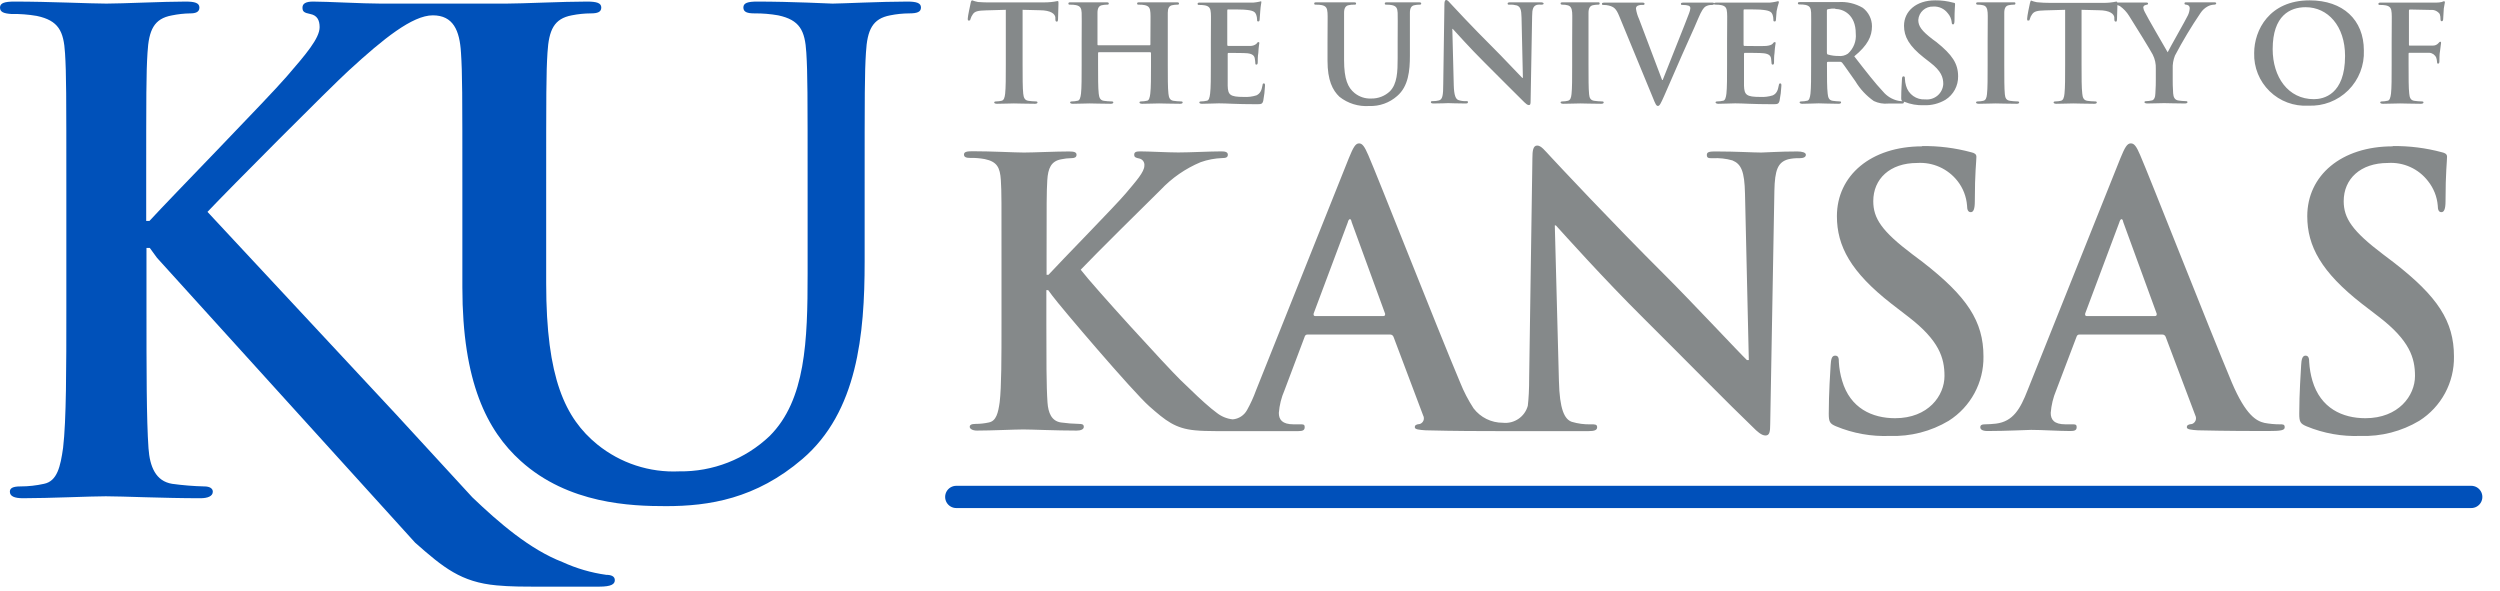 <?xml version="1.0" encoding="UTF-8"?>
<svg width="127px" height="30px" viewBox="0 0 127 30" version="1.1" xmlns="http://www.w3.org/2000/svg" xmlns:xlink="http://www.w3.org/1999/xlink">
    <!-- Generator: Sketch 50.2 (55047) - http://www.bohemiancoding.com/sketch -->
    <title>Artboard 5</title>
    <desc>Created with Sketch.</desc>
    <defs></defs>
    <g id="designs" stroke="none" stroke-width="1" fill="none" fill-rule="evenodd">
        <g id="logos" transform="translate(-476, -1449)" fill-rule="nonzero">
            <g id="Group-7" transform="translate(225, 1449)">
                <g id="Artboard-5" transform="translate(251, 0)">
                    <path d="M48.578,25.244 L125.539,25.244" id="Shape" stroke="#0050BA" stroke-width="1.13" fill="#0051BA" stroke-linecap="round" stroke-linejoin="round"></path>
                    <path d="M17.748,3.552 C16.69,4.526 11.678,9.56 10.54,10.763 L20.122,21.051 L23.993,25.262 C25.343,26.554 26.92,27.915 28.58,28.555 C29.285,28.878 30.033,29.096 30.801,29.202 C31.035,29.202 31.233,29.268 31.233,29.47 C31.233,29.671 31.065,29.802 30.432,29.802 L27.53,29.802 C26.528,29.802 25.928,29.802 25.226,29.737 C23.426,29.572 22.526,28.837 21.088,27.567 L7.976,13.098 L7.61,12.596 L7.441,12.596 L7.441,15.633 C7.441,18.702 7.441,21.34 7.544,22.774 C7.61,23.707 7.91,24.443 8.744,24.578 C9.286,24.653 9.832,24.697 10.379,24.71 C10.646,24.71 10.811,24.809 10.811,24.977 C10.811,25.211 10.544,25.31 10.182,25.31 C8.309,25.31 6.209,25.211 5.374,25.211 C4.606,25.211 2.506,25.31 1.167,25.31 C0.735,25.31 0.501,25.211 0.501,24.977 C0.501,24.809 0.633,24.71 1.035,24.71 C1.439,24.71 1.841,24.666 2.235,24.578 C2.905,24.443 3.07,23.707 3.205,22.749 C3.37,21.348 3.37,18.724 3.37,15.64 L3.37,9.787 C3.37,4.716 3.37,3.779 3.304,2.711 C3.238,1.577 2.971,1.043 1.87,0.809 C1.439,0.735 1.003,0.702 0.567,0.71 C0.198,0.684 0,0.615 0,0.384 C0,0.154 0.234,0.08 0.732,0.08 C2.502,0.08 4.602,0.183 5.404,0.183 C6.205,0.183 8.309,0.08 9.428,0.08 C9.896,0.08 10.13,0.15 10.13,0.384 C10.13,0.618 9.929,0.68 9.662,0.68 C9.349,0.685 9.036,0.72 8.729,0.783 C7.826,0.948 7.559,1.515 7.493,2.685 C7.427,3.754 7.427,4.687 7.427,9.761 L7.427,11.224 L7.591,11.224 C8.729,9.988 13.599,5.005 14.568,3.882 C15.538,2.759 16.237,1.946 16.237,1.379 C16.237,1.013 16.101,0.779 15.768,0.713 C15.435,0.648 15.366,0.582 15.366,0.384 C15.366,0.187 15.53,0.08 15.9,0.08 C16.599,0.08 18.432,0.183 19.335,0.183 L25.72,0.183 C26.517,0.183 28.613,0.08 29.813,0.08 C30.311,0.08 30.545,0.15 30.545,0.384 C30.545,0.618 30.344,0.68 30.011,0.68 C29.687,0.682 29.363,0.715 29.045,0.779 C28.149,0.948 27.882,1.511 27.812,2.678 C27.746,3.743 27.746,4.676 27.746,9.732 L27.746,14.393 C27.746,19.218 28.712,21.249 30.344,22.58 C31.516,23.53 32.997,24.016 34.504,23.945 C36.211,23.971 37.861,23.326 39.099,22.149 C40.928,20.32 41.027,17.323 41.027,13.895 L41.027,9.732 C41.027,4.676 41.027,3.743 40.961,2.678 C40.895,1.548 40.628,1.013 39.53,0.779 C39.134,0.71 38.733,0.676 38.33,0.68 C37.965,0.68 37.763,0.615 37.763,0.38 C37.763,0.146 38.001,0.08 38.466,0.08 C40.16,0.08 42.26,0.183 42.293,0.183 C42.691,0.183 44.788,0.08 46.087,0.08 C46.555,0.08 46.785,0.15 46.785,0.38 C46.785,0.611 46.588,0.68 46.185,0.68 C45.862,0.682 45.54,0.715 45.223,0.779 C44.323,0.948 44.056,1.511 43.99,2.678 C43.924,3.743 43.924,4.676 43.924,9.732 L43.924,13.295 C43.924,16.99 43.559,20.92 40.763,23.316 C38.4,25.343 36.007,25.712 33.838,25.712 C32.074,25.712 28.877,25.61 26.451,23.415 C24.75,21.882 23.488,19.42 23.488,14.594 L23.488,9.732 C23.488,4.676 23.488,3.743 23.418,2.678 C23.352,1.548 23.023,0.779 21.988,0.779 C20.952,0.779 19.471,1.972 17.751,3.552" id="Shape" fill="#0051BA"></path>
                    <path d="M73.467,0 C73.398,0 73.376,0.095 73.376,0.23 L73.317,4.255 C73.317,4.848 73.28,5.045 73.105,5.1 C73.005,5.126 72.901,5.138 72.798,5.137 C72.728,5.137 72.688,5.137 72.688,5.191 C72.688,5.246 72.75,5.257 72.838,5.257 C73.204,5.257 73.515,5.239 73.57,5.239 C73.701,5.239 73.976,5.257 74.418,5.257 C74.513,5.257 74.572,5.257 74.572,5.191 C74.572,5.126 74.532,5.137 74.459,5.137 C74.334,5.142 74.21,5.125 74.093,5.085 C73.954,5.038 73.866,4.862 73.851,4.332 L73.778,1.467 L73.8,1.467 C73.921,1.595 74.678,2.448 75.421,3.183 C76.163,3.918 77.005,4.778 77.433,5.191 C77.51,5.265 77.59,5.338 77.667,5.338 C77.744,5.338 77.755,5.279 77.755,5.129 L77.832,0.823 C77.832,0.457 77.89,0.3 78.08,0.245 C78.15,0.232 78.222,0.229 78.293,0.238 C78.377,0.238 78.417,0.22 78.417,0.179 C78.417,0.139 78.348,0.117 78.26,0.117 C77.927,0.117 77.667,0.117 77.594,0.117 C77.448,0.117 77.118,0.117 76.767,0.117 C76.665,0.117 76.588,0.117 76.588,0.179 C76.588,0.241 76.617,0.238 76.698,0.238 C76.821,0.231 76.944,0.245 77.063,0.278 C77.228,0.348 77.287,0.476 77.294,0.893 L77.363,3.955 L77.33,3.955 C77.213,3.845 76.291,2.857 75.827,2.4 C74.832,1.412 73.796,0.3 73.712,0.205 C73.628,0.11 73.537,0 73.467,0 Z M49.39,0.018 C49.35,0.018 49.328,0.062 49.31,0.15 C49.291,0.238 49.163,0.823 49.163,0.933 C49.163,1.043 49.163,1.043 49.226,1.043 C49.288,1.043 49.288,1.017 49.302,0.962 C49.327,0.877 49.367,0.796 49.42,0.724 C49.518,0.574 49.683,0.538 50.078,0.527 L51.095,0.498 L51.095,3.293 C51.095,3.922 51.095,4.46 51.062,4.756 C51.04,4.954 51,5.104 50.865,5.122 C50.784,5.141 50.702,5.151 50.62,5.151 C50.535,5.151 50.506,5.17 50.506,5.206 C50.506,5.243 50.554,5.272 50.645,5.272 C50.916,5.272 51.348,5.254 51.505,5.254 C51.662,5.254 52.123,5.272 52.577,5.272 C52.65,5.272 52.705,5.25 52.705,5.206 C52.705,5.162 52.668,5.151 52.595,5.151 C52.479,5.149 52.363,5.139 52.248,5.122 C52.043,5.096 52.002,4.946 51.98,4.756 C51.948,4.463 51.948,3.926 51.948,3.293 L51.948,0.498 L52.807,0.52 C53.415,0.52 53.598,0.724 53.612,0.885 L53.612,0.962 C53.612,1.065 53.63,1.098 53.685,1.098 C53.74,1.098 53.74,1.057 53.748,0.988 C53.748,0.809 53.77,0.34 53.77,0.198 C53.77,0.055 53.77,0.055 53.715,0.055 C53.499,0.1 53.28,0.122 53.06,0.121 L50.36,0.121 C50.134,0.126 49.908,0.12 49.683,0.102 C49.583,0.083 49.485,0.055 49.39,0.018 Z M98.301,0.018 C97.354,0.018 96.724,0.56 96.724,1.31 C96.724,1.862 96.984,2.338 97.734,2.927 L98.049,3.172 C98.616,3.607 98.718,3.929 98.718,4.27 C98.705,4.496 98.601,4.708 98.428,4.855 C98.255,5.002 98.029,5.072 97.804,5.049 C97.355,5.081 96.946,4.791 96.827,4.357 C96.792,4.238 96.772,4.115 96.768,3.991 C96.768,3.937 96.768,3.878 96.699,3.878 C96.629,3.878 96.622,3.951 96.618,4.054 C96.615,4.156 96.582,4.573 96.582,4.946 C96.582,5.056 96.582,5.104 96.644,5.14 L96.618,5.14 C96.553,5.139 96.488,5.132 96.424,5.118 C96.125,5.052 95.856,4.889 95.66,4.654 C95.257,4.229 94.789,3.626 94.196,2.861 C94.884,2.301 95.096,1.837 95.096,1.332 C95.095,0.965 94.923,0.621 94.632,0.399 C94.253,0.176 93.815,0.074 93.377,0.106 C93.165,0.106 92.645,0.106 92.415,0.106 C92.272,0.106 91.844,0.106 91.482,0.106 C91.379,0.106 91.332,0.106 91.332,0.165 C91.332,0.223 91.372,0.227 91.449,0.227 C91.538,0.225 91.628,0.233 91.716,0.249 C91.939,0.296 91.994,0.406 92.005,0.637 C92.016,0.867 92.005,1.046 92.005,2.1 L92.005,3.293 C92.005,3.922 92.005,4.46 91.972,4.756 C91.946,4.957 91.91,5.122 91.774,5.122 C91.694,5.141 91.612,5.151 91.529,5.151 C91.445,5.151 91.42,5.17 91.42,5.202 C91.42,5.235 91.467,5.272 91.555,5.272 C91.829,5.272 92.257,5.25 92.389,5.25 C92.521,5.25 92.993,5.272 93.391,5.272 C93.479,5.272 93.527,5.25 93.527,5.202 C93.527,5.155 93.498,5.151 93.446,5.151 C93.334,5.148 93.221,5.138 93.11,5.122 C92.905,5.096 92.865,4.946 92.846,4.756 C92.81,4.471 92.81,3.933 92.81,3.293 L92.81,3.19 C92.81,3.15 92.832,3.139 92.865,3.139 L93.461,3.139 C93.506,3.135 93.551,3.153 93.582,3.187 C93.67,3.289 93.984,3.754 94.255,4.13 C94.493,4.527 94.812,4.868 95.191,5.133 C95.419,5.241 95.672,5.286 95.923,5.261 L96.585,5.261 C96.67,5.261 96.717,5.261 96.717,5.191 C96.719,5.184 96.719,5.177 96.717,5.17 L96.739,5.17 C97.054,5.299 97.394,5.359 97.734,5.345 C98.119,5.361 98.501,5.264 98.832,5.067 C99.238,4.809 99.48,4.359 99.472,3.878 C99.472,3.23 99.172,2.78 98.374,2.14 L98.18,1.998 C97.617,1.566 97.449,1.328 97.449,1.013 C97.476,0.616 97.816,0.314 98.213,0.333 C98.498,0.317 98.772,0.443 98.945,0.67 C99.057,0.795 99.127,0.952 99.146,1.12 C99.146,1.2 99.168,1.24 99.216,1.24 C99.263,1.24 99.289,1.185 99.289,1.035 C99.289,0.505 99.318,0.304 99.318,0.22 C99.318,0.135 99.285,0.15 99.223,0.135 C98.928,0.055 98.622,0.015 98.316,0.018 L98.301,0.018 Z M103.204,0.018 C103.163,0.018 103.145,0.062 103.123,0.15 C103.101,0.238 102.98,0.823 102.98,0.933 C102.98,1.043 102.98,1.043 103.043,1.043 C103.105,1.043 103.101,1.017 103.116,0.962 C103.139,0.876 103.179,0.795 103.233,0.724 C103.335,0.574 103.496,0.538 103.891,0.527 L104.909,0.498 L104.909,3.293 C104.909,3.922 104.909,4.46 104.876,4.756 C104.857,4.954 104.813,5.104 104.678,5.122 C104.598,5.141 104.516,5.151 104.433,5.151 C104.349,5.151 104.323,5.17 104.323,5.206 C104.323,5.243 104.371,5.272 104.459,5.272 C104.733,5.272 105.161,5.254 105.318,5.254 C105.476,5.254 105.94,5.272 106.39,5.272 C106.463,5.272 106.518,5.25 106.518,5.206 C106.518,5.162 106.485,5.151 106.409,5.151 C106.286,5.15 106.164,5.14 106.043,5.122 C105.841,5.096 105.798,4.946 105.779,4.756 C105.743,4.463 105.743,3.926 105.743,3.293 L105.743,0.498 L106.602,0.52 C107.21,0.52 107.393,0.724 107.407,0.885 L107.407,0.962 C107.407,1.065 107.429,1.098 107.484,1.098 C107.539,1.098 107.535,1.057 107.543,0.988 C107.543,0.823 107.561,0.435 107.565,0.256 L107.689,0.307 C107.877,0.44 108.036,0.609 108.157,0.805 C108.395,1.171 109.31,2.663 109.357,2.77 C109.472,2.996 109.527,3.248 109.515,3.501 L109.515,4.061 C109.515,4.171 109.515,4.456 109.493,4.741 C109.493,4.943 109.42,5.107 109.284,5.107 C109.206,5.126 109.126,5.136 109.046,5.137 C108.97,5.137 108.937,5.155 108.937,5.191 C108.937,5.228 108.991,5.257 109.087,5.257 C109.339,5.257 109.767,5.239 109.935,5.239 C110.104,5.239 110.554,5.257 110.982,5.257 C111.07,5.257 111.124,5.235 111.124,5.191 C111.124,5.148 111.091,5.137 111.015,5.137 C110.901,5.134 110.787,5.124 110.674,5.107 C110.47,5.082 110.411,4.932 110.396,4.741 C110.374,4.456 110.374,4.171 110.374,4.061 L110.374,3.505 C110.363,3.273 110.402,3.04 110.488,2.824 C110.881,2.078 111.316,1.353 111.79,0.655 C111.883,0.515 112.008,0.401 112.156,0.322 C112.249,0.273 112.351,0.244 112.456,0.238 C112.529,0.238 112.584,0.22 112.584,0.172 C112.584,0.124 112.537,0.117 112.46,0.117 C112.383,0.117 111.882,0.117 111.728,0.117 C111.574,0.117 111.311,0.117 111.088,0.117 C111.007,0.117 110.971,0.117 110.971,0.179 C110.971,0.241 111.033,0.23 111.095,0.245 C111.18,0.256 111.242,0.331 111.238,0.417 C111.231,0.544 111.199,0.669 111.143,0.783 C111.048,0.991 110.188,2.495 110.118,2.656 C110.009,2.466 109.054,0.827 108.959,0.618 C108.916,0.547 108.889,0.467 108.878,0.384 C108.878,0.327 108.917,0.277 108.973,0.263 C109.076,0.238 109.123,0.23 109.123,0.187 C109.123,0.143 109.09,0.128 109.021,0.128 C108.713,0.128 108.435,0.128 108.289,0.128 C108.143,0.128 107.748,0.128 107.557,0.128 C107.557,0.095 107.539,0.08 107.51,0.08 C107.294,0.126 107.075,0.148 106.855,0.146 L104.155,0.146 C103.926,0.147 103.698,0.136 103.471,0.113 C103.371,0.094 103.273,0.066 103.178,0.029 L103.204,0.018 Z M117.329,0.018 C115.284,0.018 114.512,1.529 114.512,2.693 C114.489,3.422 114.774,4.127 115.297,4.635 C115.819,5.144 116.532,5.41 117.26,5.367 C118.016,5.404 118.753,5.12 119.291,4.587 C119.828,4.053 120.116,3.318 120.084,2.561 C120.084,1.01 119.027,0.018 117.329,0.018 Z M64.076,0.062 C64.038,0.068 64.002,0.076 63.966,0.088 C63.869,0.108 63.772,0.123 63.673,0.132 L61.968,0.132 C61.778,0.132 61.35,0.132 60.988,0.132 C60.882,0.132 60.838,0.132 60.838,0.194 C60.838,0.256 60.878,0.252 60.951,0.252 C61.041,0.251 61.13,0.258 61.218,0.274 C61.441,0.322 61.496,0.432 61.511,0.662 C61.526,0.893 61.511,1.072 61.511,2.126 L61.511,3.293 C61.511,3.922 61.511,4.46 61.474,4.756 C61.449,4.957 61.416,5.122 61.277,5.122 C61.197,5.142 61.114,5.151 61.032,5.151 C60.951,5.151 60.926,5.17 60.926,5.206 C60.926,5.243 60.973,5.272 61.061,5.272 C61.335,5.272 61.763,5.25 61.921,5.25 C62.323,5.25 62.777,5.294 63.809,5.294 C64.068,5.294 64.13,5.294 64.174,5.115 C64.221,4.865 64.251,4.611 64.262,4.357 C64.262,4.291 64.262,4.237 64.207,4.237 C64.152,4.237 64.145,4.262 64.134,4.339 C64.087,4.617 64.002,4.76 63.827,4.844 C63.619,4.91 63.401,4.937 63.183,4.924 C62.488,4.924 62.378,4.822 62.367,4.35 C62.367,4.152 62.367,3.527 62.367,3.293 L62.367,2.755 C62.367,2.715 62.367,2.689 62.407,2.689 C62.572,2.689 63.245,2.689 63.377,2.707 C63.629,2.737 63.724,2.835 63.743,2.974 C63.759,3.055 63.768,3.137 63.772,3.22 C63.772,3.252 63.772,3.282 63.83,3.282 C63.889,3.282 63.893,3.205 63.893,3.15 C63.893,3.095 63.893,2.832 63.922,2.693 C63.94,2.327 63.973,2.239 63.973,2.195 C63.973,2.151 63.973,2.14 63.926,2.14 C63.878,2.14 63.867,2.177 63.82,2.232 C63.725,2.304 63.609,2.34 63.49,2.334 C63.333,2.334 62.55,2.334 62.393,2.334 C62.352,2.334 62.345,2.309 62.345,2.261 L62.345,0.545 C62.345,0.498 62.345,0.479 62.393,0.479 C62.528,0.479 63.245,0.479 63.359,0.505 C63.702,0.545 63.768,0.626 63.816,0.75 C63.844,0.829 63.858,0.912 63.86,0.995 C63.86,1.057 63.86,1.09 63.918,1.09 C63.977,1.09 63.98,1.05 63.988,1.017 C63.995,0.984 64.013,0.651 64.021,0.567 C64.043,0.252 64.076,0.172 64.076,0.124 C64.076,0.077 64.076,0.062 64.035,0.062 L64.076,0.062 Z M90.315,0.062 C90.277,0.067 90.241,0.076 90.205,0.088 C90.108,0.108 90.011,0.123 89.912,0.132 L88.207,0.132 C88.013,0.132 87.585,0.132 87.223,0.132 C87.154,0.132 87.106,0.132 87.088,0.161 C87.049,0.136 87.002,0.125 86.956,0.132 C86.755,0.132 86.433,0.132 86.316,0.132 C86.199,0.132 85.95,0.132 85.584,0.132 C85.452,0.132 85.39,0.132 85.39,0.198 C85.39,0.263 85.445,0.252 85.507,0.252 C85.6,0.25 85.693,0.262 85.782,0.289 C85.836,0.307 85.872,0.359 85.87,0.417 C85.862,0.504 85.841,0.589 85.807,0.67 C85.643,1.12 84.757,3.315 84.465,4.065 L84.435,4.065 L83.265,0.97 C83.187,0.802 83.134,0.625 83.107,0.443 C83.104,0.386 83.13,0.332 83.177,0.3 C83.258,0.26 83.35,0.243 83.44,0.252 C83.502,0.252 83.543,0.252 83.543,0.19 C83.543,0.128 83.466,0.132 83.385,0.132 C83.045,0.132 82.72,0.132 82.548,0.132 C82.31,0.132 81.918,0.132 81.56,0.132 C81.457,0.132 81.38,0.132 81.38,0.19 C81.38,0.249 81.402,0.252 81.465,0.252 C81.553,0.25 81.642,0.26 81.728,0.282 C81.977,0.348 82.094,0.424 82.248,0.798 L83.967,4.965 C84.095,5.287 84.139,5.382 84.223,5.382 C84.307,5.382 84.362,5.272 84.538,4.877 L85.445,2.799 C85.811,1.957 85.998,1.591 86.265,0.948 C86.448,0.512 86.55,0.395 86.63,0.337 C86.73,0.275 86.846,0.246 86.963,0.252 C87.004,0.256 87.045,0.242 87.073,0.212 C87.073,0.23 87.124,0.238 87.176,0.238 C87.264,0.236 87.352,0.243 87.439,0.26 C87.666,0.307 87.721,0.417 87.735,0.648 C87.75,0.878 87.735,1.057 87.735,2.111 L87.735,3.293 C87.735,3.922 87.735,4.46 87.702,4.756 C87.677,4.957 87.64,5.122 87.505,5.122 C87.425,5.141 87.342,5.151 87.26,5.151 C87.176,5.151 87.15,5.17 87.15,5.202 C87.15,5.235 87.198,5.272 87.289,5.272 C87.56,5.272 87.988,5.25 88.149,5.25 C88.548,5.25 89.005,5.294 90.037,5.294 C90.293,5.294 90.355,5.294 90.402,5.115 C90.452,4.865 90.483,4.612 90.494,4.357 C90.494,4.291 90.494,4.237 90.439,4.237 C90.384,4.237 90.377,4.262 90.362,4.339 C90.315,4.617 90.234,4.76 90.059,4.844 C89.851,4.91 89.632,4.937 89.415,4.924 C88.72,4.924 88.61,4.822 88.595,4.35 C88.595,4.152 88.595,3.527 88.595,3.293 L88.595,2.755 C88.595,2.715 88.595,2.685 88.639,2.685 C88.8,2.685 89.477,2.685 89.605,2.707 C89.861,2.737 89.952,2.835 89.971,2.974 C89.984,3.056 89.992,3.137 89.996,3.22 C89.994,3.237 90,3.254 90.012,3.266 C90.024,3.278 90.041,3.284 90.059,3.282 C90.121,3.282 90.121,3.205 90.121,3.15 C90.121,3.095 90.121,2.832 90.146,2.693 C90.168,2.327 90.201,2.235 90.201,2.195 C90.201,2.155 90.201,2.14 90.154,2.14 C90.106,2.14 90.091,2.177 90.044,2.228 C89.996,2.279 89.879,2.32 89.718,2.334 C89.557,2.349 88.774,2.334 88.621,2.334 C88.58,2.334 88.573,2.309 88.573,2.261 L88.573,0.545 C88.573,0.498 88.573,0.476 88.621,0.476 C88.76,0.476 89.477,0.476 89.59,0.505 C89.93,0.545 90,0.626 90.048,0.75 C90.074,0.829 90.088,0.912 90.088,0.995 C90.088,1.057 90.088,1.09 90.15,1.09 C90.212,1.09 90.212,1.05 90.216,1.017 C90.22,0.984 90.245,0.651 90.252,0.567 C90.281,0.417 90.319,0.269 90.366,0.124 C90.366,0.088 90.366,0.062 90.326,0.062 L90.315,0.062 Z M124.149,0.062 C124.111,0.071 124.074,0.084 124.039,0.102 C123.948,0.123 123.854,0.133 123.761,0.132 L121.957,0.132 C121.76,0.132 121.332,0.132 120.977,0.132 C120.874,0.132 120.823,0.132 120.823,0.198 C120.823,0.263 120.871,0.252 120.937,0.252 C121.026,0.251 121.116,0.258 121.204,0.274 C121.427,0.322 121.482,0.432 121.496,0.662 C121.511,0.893 121.496,1.072 121.496,2.126 L121.496,3.293 C121.496,3.948 121.496,4.46 121.463,4.756 C121.434,4.957 121.401,5.122 121.262,5.122 C121.182,5.142 121.1,5.151 121.017,5.151 C120.944,5.151 120.915,5.17 120.915,5.206 C120.915,5.243 120.962,5.272 121.057,5.272 C121.317,5.272 121.745,5.254 121.924,5.254 C122.104,5.254 122.532,5.272 122.963,5.272 C123.062,5.272 123.113,5.25 123.113,5.206 C123.113,5.162 123.084,5.151 122.996,5.151 C122.881,5.149 122.766,5.139 122.652,5.122 C122.451,5.096 122.407,4.946 122.389,4.756 C122.356,4.471 122.356,3.959 122.356,3.293 L122.356,2.74 C122.356,2.693 122.356,2.682 122.404,2.682 C122.521,2.682 123.241,2.682 123.413,2.682 C123.567,2.693 123.701,2.789 123.761,2.93 C123.784,2.998 123.797,3.068 123.801,3.139 C123.801,3.187 123.801,3.234 123.856,3.234 C123.911,3.234 123.922,3.168 123.922,3.106 C123.922,3.044 123.922,2.74 123.951,2.609 C123.97,2.396 124.006,2.243 124.006,2.184 C124.006,2.126 124.006,2.122 123.966,2.122 C123.926,2.122 123.911,2.151 123.874,2.191 C123.801,2.275 123.693,2.321 123.582,2.316 L123.293,2.316 L122.422,2.316 C122.378,2.316 122.374,2.316 122.374,2.254 L122.374,0.578 C122.374,0.505 122.374,0.483 122.437,0.483 L123.483,0.505 C123.66,0.488 123.832,0.566 123.937,0.71 C123.967,0.793 123.98,0.881 123.977,0.97 C123.977,1.043 123.995,1.079 124.043,1.079 C124.09,1.079 124.105,1.035 124.112,0.984 C124.12,0.933 124.138,0.498 124.145,0.432 C124.167,0.252 124.2,0.172 124.2,0.124 C124.2,0.077 124.182,0.062 124.152,0.062 L124.149,0.062 Z M54.417,0.117 C54.322,0.117 54.274,0.117 54.274,0.179 C54.274,0.241 54.315,0.238 54.391,0.238 C54.481,0.236 54.57,0.244 54.659,0.26 C54.882,0.307 54.937,0.417 54.948,0.648 C54.959,0.878 54.948,1.057 54.948,2.111 L54.948,3.293 C54.948,3.922 54.948,4.46 54.915,4.756 C54.889,4.957 54.852,5.122 54.717,5.122 C54.637,5.141 54.555,5.151 54.472,5.151 C54.388,5.151 54.362,5.17 54.362,5.206 C54.362,5.243 54.41,5.272 54.498,5.272 C54.772,5.272 55.2,5.254 55.357,5.254 C55.515,5.254 55.979,5.272 56.422,5.272 C56.502,5.272 56.557,5.25 56.557,5.206 C56.557,5.162 56.524,5.151 56.448,5.151 C56.325,5.15 56.203,5.14 56.082,5.122 C55.88,5.096 55.837,4.946 55.815,4.756 C55.782,4.463 55.782,3.926 55.782,3.293 L55.782,2.693 C55.782,2.66 55.804,2.652 55.826,2.652 L58.43,2.652 C58.453,2.652 58.471,2.67 58.471,2.693 L58.471,3.293 C58.471,3.922 58.471,4.46 58.434,4.756 C58.409,4.957 58.376,5.122 58.237,5.122 C58.156,5.141 58.074,5.151 57.991,5.151 C57.911,5.151 57.885,5.17 57.885,5.206 C57.885,5.243 57.933,5.272 58.028,5.272 C58.291,5.272 58.723,5.254 58.88,5.254 C59.038,5.254 59.502,5.272 59.945,5.272 C60.026,5.272 60.08,5.25 60.08,5.206 C60.08,5.162 60.044,5.151 59.971,5.151 C59.854,5.149 59.738,5.139 59.623,5.122 C59.418,5.096 59.378,4.946 59.356,4.756 C59.323,4.463 59.323,3.926 59.323,3.293 L59.323,2.093 C59.323,1.057 59.323,0.867 59.323,0.648 C59.323,0.428 59.389,0.282 59.572,0.26 C59.637,0.247 59.703,0.24 59.77,0.238 C59.854,0.238 59.894,0.238 59.894,0.179 C59.894,0.121 59.846,0.117 59.751,0.117 C59.488,0.117 59.056,0.117 58.891,0.117 C58.727,0.117 58.277,0.117 57.907,0.117 C57.812,0.117 57.765,0.117 57.765,0.179 C57.765,0.241 57.809,0.238 57.882,0.238 C57.971,0.236 58.061,0.243 58.149,0.26 C58.372,0.307 58.427,0.417 58.441,0.648 C58.456,0.878 58.441,1.057 58.441,2.111 L58.441,2.254 C58.441,2.29 58.42,2.301 58.401,2.301 L55.796,2.301 C55.784,2.303 55.771,2.298 55.762,2.289 C55.754,2.279 55.75,2.266 55.752,2.254 L55.752,2.093 C55.752,1.057 55.752,0.867 55.752,0.648 C55.752,0.428 55.818,0.282 56.005,0.26 C56.07,0.246 56.136,0.239 56.202,0.238 C56.283,0.238 56.327,0.238 56.327,0.179 C56.327,0.121 56.279,0.117 56.18,0.117 C55.917,0.117 55.485,0.117 55.324,0.117 C55.163,0.117 54.71,0.117 54.34,0.117 L54.417,0.117 Z M66.911,0.117 C66.809,0.117 66.761,0.117 66.761,0.179 C66.761,0.241 66.805,0.238 66.878,0.238 C66.968,0.236 67.057,0.243 67.145,0.26 C67.368,0.307 67.423,0.417 67.438,0.648 C67.452,0.878 67.438,1.057 67.438,2.111 L67.438,3.088 C67.438,4.079 67.694,4.584 68.045,4.917 C68.473,5.256 69.012,5.422 69.556,5.385 C70.077,5.405 70.586,5.223 70.976,4.877 C71.55,4.387 71.623,3.582 71.623,2.824 L71.623,2.093 C71.623,1.057 71.623,0.867 71.623,0.648 C71.623,0.428 71.689,0.282 71.876,0.26 C71.941,0.246 72.007,0.238 72.073,0.238 C72.154,0.238 72.198,0.238 72.198,0.179 C72.198,0.121 72.146,0.117 72.051,0.117 C71.788,0.117 71.356,0.117 71.276,0.117 C71.276,0.117 70.837,0.117 70.489,0.117 C70.394,0.117 70.346,0.117 70.346,0.179 C70.346,0.241 70.387,0.238 70.463,0.238 C70.546,0.237 70.628,0.244 70.709,0.26 C70.932,0.307 70.99,0.417 71.001,0.648 C71.012,0.878 71.001,1.057 71.001,2.111 L71.001,2.949 C71.001,3.648 70.979,4.262 70.606,4.639 C70.351,4.88 70.013,5.011 69.662,5.005 C69.355,5.02 69.053,4.921 68.813,4.727 C68.477,4.452 68.279,4.039 68.279,3.048 L68.279,2.093 C68.279,1.057 68.279,0.867 68.279,0.648 C68.279,0.428 68.349,0.282 68.532,0.26 C68.613,0.241 68.697,0.234 68.78,0.238 C68.85,0.238 68.89,0.238 68.89,0.179 C68.89,0.121 68.843,0.117 68.74,0.117 C68.495,0.117 68.063,0.117 67.902,0.117 C67.741,0.117 67.266,0.117 66.904,0.117 L66.911,0.117 Z M79.441,0.117 C79.332,0.117 79.277,0.117 79.277,0.172 C79.277,0.227 79.321,0.238 79.387,0.238 C79.469,0.236 79.552,0.246 79.632,0.267 C79.782,0.3 79.851,0.417 79.866,0.633 C79.88,0.849 79.866,1.043 79.866,2.096 L79.866,3.293 C79.866,3.955 79.866,4.496 79.833,4.782 C79.811,4.979 79.771,5.096 79.635,5.122 C79.555,5.141 79.473,5.151 79.39,5.151 C79.31,5.151 79.277,5.17 79.277,5.206 C79.277,5.243 79.328,5.272 79.416,5.272 C79.69,5.272 80.118,5.254 80.276,5.254 C80.433,5.254 80.89,5.272 81.34,5.272 C81.417,5.272 81.468,5.25 81.468,5.206 C81.468,5.162 81.435,5.151 81.362,5.151 C81.24,5.15 81.117,5.14 80.996,5.122 C80.795,5.096 80.744,4.972 80.726,4.789 C80.696,4.496 80.696,3.955 80.696,3.293 L80.696,2.093 C80.696,1.057 80.696,0.867 80.696,0.648 C80.696,0.428 80.766,0.282 80.949,0.26 C81.016,0.246 81.085,0.238 81.154,0.238 C81.223,0.238 81.263,0.238 81.263,0.172 C81.263,0.106 81.209,0.117 81.121,0.117 C80.861,0.117 80.459,0.117 80.287,0.117 C80.115,0.117 79.661,0.117 79.401,0.117 L79.441,0.117 Z M100.551,0.117 C100.441,0.117 100.387,0.117 100.387,0.172 C100.387,0.227 100.427,0.238 100.493,0.238 C100.577,0.236 100.66,0.246 100.741,0.267 C100.891,0.3 100.957,0.417 100.972,0.633 C100.987,0.849 100.972,1.043 100.972,2.096 L100.972,3.293 C100.972,3.955 100.972,4.496 100.939,4.782 C100.917,4.979 100.877,5.096 100.741,5.122 C100.661,5.141 100.579,5.151 100.496,5.151 C100.412,5.151 100.383,5.17 100.383,5.206 C100.383,5.243 100.434,5.272 100.522,5.272 C100.793,5.272 101.224,5.254 101.382,5.254 C101.539,5.254 101.993,5.272 102.446,5.272 C102.52,5.272 102.574,5.25 102.574,5.206 C102.574,5.162 102.538,5.151 102.465,5.151 C102.348,5.149 102.232,5.139 102.117,5.122 C101.912,5.096 101.865,4.972 101.846,4.789 C101.817,4.496 101.817,3.955 101.817,3.293 L101.817,2.093 C101.817,1.057 101.817,0.867 101.817,0.648 C101.817,0.428 101.883,0.282 102.07,0.26 C102.137,0.246 102.206,0.238 102.274,0.238 C102.34,0.238 102.384,0.238 102.384,0.172 C102.384,0.106 102.329,0.117 102.241,0.117 C101.978,0.117 101.579,0.117 101.407,0.117 C101.235,0.117 100.778,0.117 100.522,0.117 L100.551,0.117 Z M117.128,0.366 C118.248,0.366 119.129,1.313 119.129,2.843 C119.129,4.811 118.032,5.038 117.545,5.038 C116.235,5.038 115.452,3.911 115.452,2.495 C115.452,0.783 116.341,0.366 117.128,0.366 Z M93.23,0.454 C93.633,0.454 94.273,0.735 94.273,1.705 C94.311,2.089 94.162,2.468 93.874,2.726 C93.732,2.823 93.559,2.865 93.388,2.843 C93.212,2.845 93.037,2.821 92.868,2.773 C92.821,2.773 92.806,2.726 92.806,2.652 L92.806,0.56 C92.806,0.505 92.806,0.476 92.868,0.465 C92.988,0.439 93.111,0.429 93.234,0.435 L93.23,0.454 Z M69.04,7.284 C68.857,7.284 68.744,7.489 68.521,8.034 L63.805,19.833 C63.681,20.177 63.529,20.509 63.351,20.828 C63.204,21.1 62.928,21.279 62.62,21.304 C62.319,21.271 62.035,21.153 61.8,20.963 C61.712,20.898 61.621,20.828 61.529,20.751 L61.5,20.726 C61.112,20.404 60.648,19.965 59.967,19.302 C59.287,18.64 55.577,14.587 54.9,13.701 C55.54,13.024 58.379,10.211 58.957,9.648 C59.529,9.041 60.222,8.561 60.991,8.239 C61.344,8.113 61.715,8.043 62.089,8.03 C62.276,8.03 62.374,7.994 62.374,7.859 C62.374,7.723 62.239,7.69 62.052,7.69 C61.474,7.69 60.435,7.745 59.857,7.745 C59.349,7.745 58.321,7.69 57.922,7.69 C57.71,7.69 57.618,7.727 57.618,7.859 C57.618,7.99 57.695,8.012 57.86,8.049 C58.035,8.077 58.156,8.239 58.134,8.415 C58.134,8.737 57.71,9.205 57.19,9.823 C56.671,10.441 53.898,13.266 53.261,13.961 L53.166,13.961 L53.166,13.145 C53.166,10.288 53.166,9.761 53.202,9.157 C53.239,8.554 53.393,8.188 53.905,8.093 C54.077,8.056 54.252,8.036 54.428,8.034 C54.574,8.034 54.688,7.998 54.688,7.862 C54.688,7.727 54.556,7.694 54.296,7.694 C53.66,7.694 52.467,7.749 52.021,7.749 C51.574,7.749 50.374,7.683 49.39,7.683 C49.101,7.683 48.97,7.72 48.97,7.851 C48.97,7.983 49.083,8.023 49.295,8.023 C49.54,8.017 49.786,8.037 50.027,8.082 C50.652,8.213 50.802,8.51 50.843,9.146 C50.883,9.783 50.876,10.277 50.876,13.134 L50.876,16.427 C50.876,18.154 50.876,19.639 50.784,20.429 C50.707,20.971 50.612,21.388 50.232,21.461 C50.012,21.51 49.787,21.534 49.562,21.534 C49.335,21.534 49.262,21.593 49.262,21.684 C49.262,21.776 49.394,21.874 49.628,21.874 C50.36,21.874 51.556,21.816 51.984,21.816 C52.412,21.816 53.645,21.874 54.691,21.874 C54.896,21.874 55.057,21.816 55.057,21.684 C55.057,21.552 54.962,21.534 54.809,21.534 C54.503,21.527 54.197,21.503 53.894,21.461 C53.418,21.388 53.25,20.971 53.213,20.448 C53.155,19.639 53.155,18.154 53.155,16.423 L53.155,14.74 L53.25,14.74 L53.455,15.018 C53.857,15.567 57.552,19.906 58.383,20.638 C59.213,21.37 59.696,21.765 60.706,21.86 C61.043,21.893 61.332,21.896 61.741,21.9 L65.963,21.9 C66.165,21.9 66.278,21.86 66.278,21.706 C66.278,21.552 66.223,21.556 66,21.556 L65.718,21.556 C65.133,21.556 64.965,21.315 64.965,20.974 C64.996,20.581 65.092,20.195 65.25,19.833 L66.263,17.144 C66.296,17.03 66.337,16.994 66.428,16.994 L70.61,16.994 C70.695,16.989 70.773,17.044 70.796,17.126 L72.296,21.106 C72.339,21.184 72.345,21.277 72.314,21.36 C72.282,21.443 72.215,21.508 72.132,21.538 C71.941,21.556 71.872,21.596 71.872,21.706 C71.872,21.816 72.095,21.838 72.428,21.86 C73.932,21.9 75.307,21.9 75.984,21.9 L80.711,21.9 C80.971,21.9 81.135,21.86 81.135,21.706 C81.135,21.552 81.026,21.556 80.821,21.556 C80.49,21.566 80.161,21.523 79.844,21.428 C79.478,21.296 79.226,20.806 79.193,19.343 L78.984,11.451 L79.039,11.451 C79.372,11.817 81.465,14.159 83.51,16.185 C85.46,18.121 87.867,20.576 89.052,21.706 C89.261,21.918 89.484,22.123 89.685,22.123 C89.887,22.123 89.927,21.955 89.927,21.538 L90.139,9.688 C90.161,8.634 90.315,8.243 90.834,8.093 C91.017,8.049 91.206,8.031 91.394,8.038 C91.624,8.038 91.738,7.979 91.738,7.862 C91.738,7.745 91.544,7.694 91.302,7.694 C90.388,7.694 89.667,7.749 89.473,7.749 C89.078,7.749 88.171,7.694 87.201,7.694 C86.912,7.694 86.707,7.694 86.707,7.862 C86.707,8.03 86.784,8.038 87.007,8.038 C87.344,8.019 87.682,8.056 88.006,8.148 C88.452,8.334 88.621,8.693 88.646,9.838 L88.84,18.293 L88.745,18.293 C88.42,17.989 85.888,15.282 84.611,14.009 C81.871,11.283 79.013,8.221 78.79,7.979 C78.465,7.635 78.293,7.394 78.088,7.394 C77.883,7.394 77.846,7.657 77.846,8.034 L77.682,19.152 C77.682,19.793 77.656,20.25 77.612,20.616 C77.458,21.175 76.92,21.54 76.343,21.476 C75.76,21.478 75.21,21.207 74.857,20.744 C74.587,20.331 74.36,19.892 74.177,19.434 C72.973,16.58 69.966,8.916 69.509,7.88 C69.322,7.452 69.212,7.284 69.04,7.284 Z M108.241,7.284 C108.059,7.284 107.941,7.489 107.718,8.034 L102.999,19.829 C102.633,20.77 102.267,21.41 101.4,21.52 C101.208,21.542 101.015,21.554 100.822,21.556 C100.676,21.556 100.599,21.596 100.599,21.706 C100.599,21.816 100.712,21.896 100.965,21.896 C101.941,21.896 102.97,21.838 103.178,21.838 C103.763,21.838 104.568,21.896 105.176,21.896 C105.38,21.896 105.494,21.86 105.494,21.706 C105.494,21.552 105.435,21.556 105.212,21.556 L104.93,21.556 C104.341,21.556 104.177,21.315 104.177,20.974 C104.207,20.58 104.301,20.193 104.455,19.829 L105.476,17.14 C105.512,17.03 105.549,16.994 105.644,16.994 L109.833,16.994 C109.918,16.987 109.996,17.04 110.02,17.122 L111.523,21.106 C111.564,21.185 111.569,21.277 111.537,21.36 C111.505,21.443 111.438,21.508 111.355,21.538 C111.168,21.556 111.091,21.596 111.091,21.706 C111.091,21.816 111.318,21.838 111.651,21.86 C113.151,21.896 114.527,21.896 115.204,21.896 C115.88,21.896 116.063,21.86 116.063,21.706 C116.063,21.552 115.976,21.556 115.822,21.556 C115.558,21.556 115.295,21.532 115.035,21.483 C114.637,21.391 114.095,21.117 113.378,19.434 C112.182,16.58 109.174,8.916 108.721,7.88 C108.538,7.452 108.424,7.284 108.252,7.284 L108.241,7.284 Z M97.65,7.434 C95.041,7.434 93.315,8.916 93.315,10.983 C93.315,12.505 94.021,13.822 96.091,15.435 L96.951,16.098 C98.51,17.298 98.78,18.179 98.78,19.101 C98.78,20.096 97.961,21.245 96.271,21.245 C95.104,21.245 93.991,20.737 93.582,19.346 C93.488,19.036 93.432,18.715 93.413,18.391 C93.413,18.238 93.413,18.066 93.227,18.066 C93.04,18.066 93.015,18.278 92.996,18.556 C92.978,18.834 92.901,19.987 92.901,21.015 C92.901,21.432 92.956,21.523 93.267,21.655 C94.134,22.016 95.069,22.183 96.007,22.145 C97.056,22.182 98.092,21.915 98.993,21.377 C100.112,20.669 100.781,19.43 100.76,18.106 C100.76,16.321 99.926,15.062 97.679,13.317 L97.149,12.918 C95.587,11.74 95.162,11.089 95.162,10.218 C95.162,9.088 96.007,8.279 97.39,8.279 C98.186,8.226 98.956,8.572 99.446,9.201 C99.725,9.558 99.891,9.99 99.926,10.441 C99.926,10.665 99.984,10.778 100.116,10.778 C100.248,10.778 100.321,10.628 100.321,10.218 C100.321,8.755 100.401,8.206 100.401,7.965 C100.401,7.829 100.302,7.771 100.134,7.734 C99.321,7.514 98.481,7.408 97.639,7.42 L97.65,7.434 Z M121.551,7.434 C118.935,7.434 117.209,8.916 117.209,10.983 C117.209,12.505 117.922,13.822 119.989,15.435 L120.852,16.098 C122.411,17.298 122.682,18.179 122.682,19.101 C122.682,20.096 121.851,21.245 120.161,21.245 C118.994,21.245 117.885,20.737 117.472,19.346 C117.381,19.035 117.326,18.715 117.307,18.391 C117.307,18.238 117.289,18.066 117.121,18.066 C116.952,18.066 116.912,18.278 116.898,18.556 C116.883,18.834 116.802,19.987 116.802,21.015 C116.802,21.432 116.857,21.523 117.168,21.655 C118.037,22.015 118.973,22.182 119.912,22.145 C120.961,22.182 121.997,21.915 122.898,21.377 C124.017,20.67 124.685,19.43 124.661,18.106 C124.661,16.321 123.838,15.062 121.584,13.317 L121.057,12.918 C119.499,11.74 119.06,11.089 119.06,10.218 C119.06,9.088 119.912,8.279 121.302,8.279 C122.094,8.225 122.861,8.572 123.344,9.201 C123.628,9.557 123.8,9.988 123.838,10.441 C123.838,10.665 123.893,10.778 124.024,10.778 C124.156,10.778 124.233,10.628 124.233,10.218 C124.233,8.755 124.31,8.206 124.31,7.965 C124.31,7.829 124.215,7.771 124.046,7.734 C123.232,7.515 122.391,7.409 121.548,7.42 L121.551,7.434 Z M68.579,11.133 C68.634,11.133 68.652,11.224 68.671,11.301 L70.365,15.94 C70.365,15.995 70.365,16.057 70.27,16.057 L66.812,16.057 C66.735,16.057 66.717,15.995 66.735,15.922 L68.466,11.301 C68.484,11.224 68.521,11.133 68.579,11.133 Z M107.773,11.133 C107.832,11.133 107.85,11.224 107.868,11.301 L109.562,15.94 C109.562,15.995 109.562,16.057 109.467,16.057 L106.006,16.057 C105.929,16.057 105.911,15.995 105.929,15.922 L107.66,11.301 C107.682,11.224 107.722,11.133 107.773,11.133 Z" id="Shape" fill="#85898A"></path>
                </g>
            </g>
        </g>
    </g>
</svg>